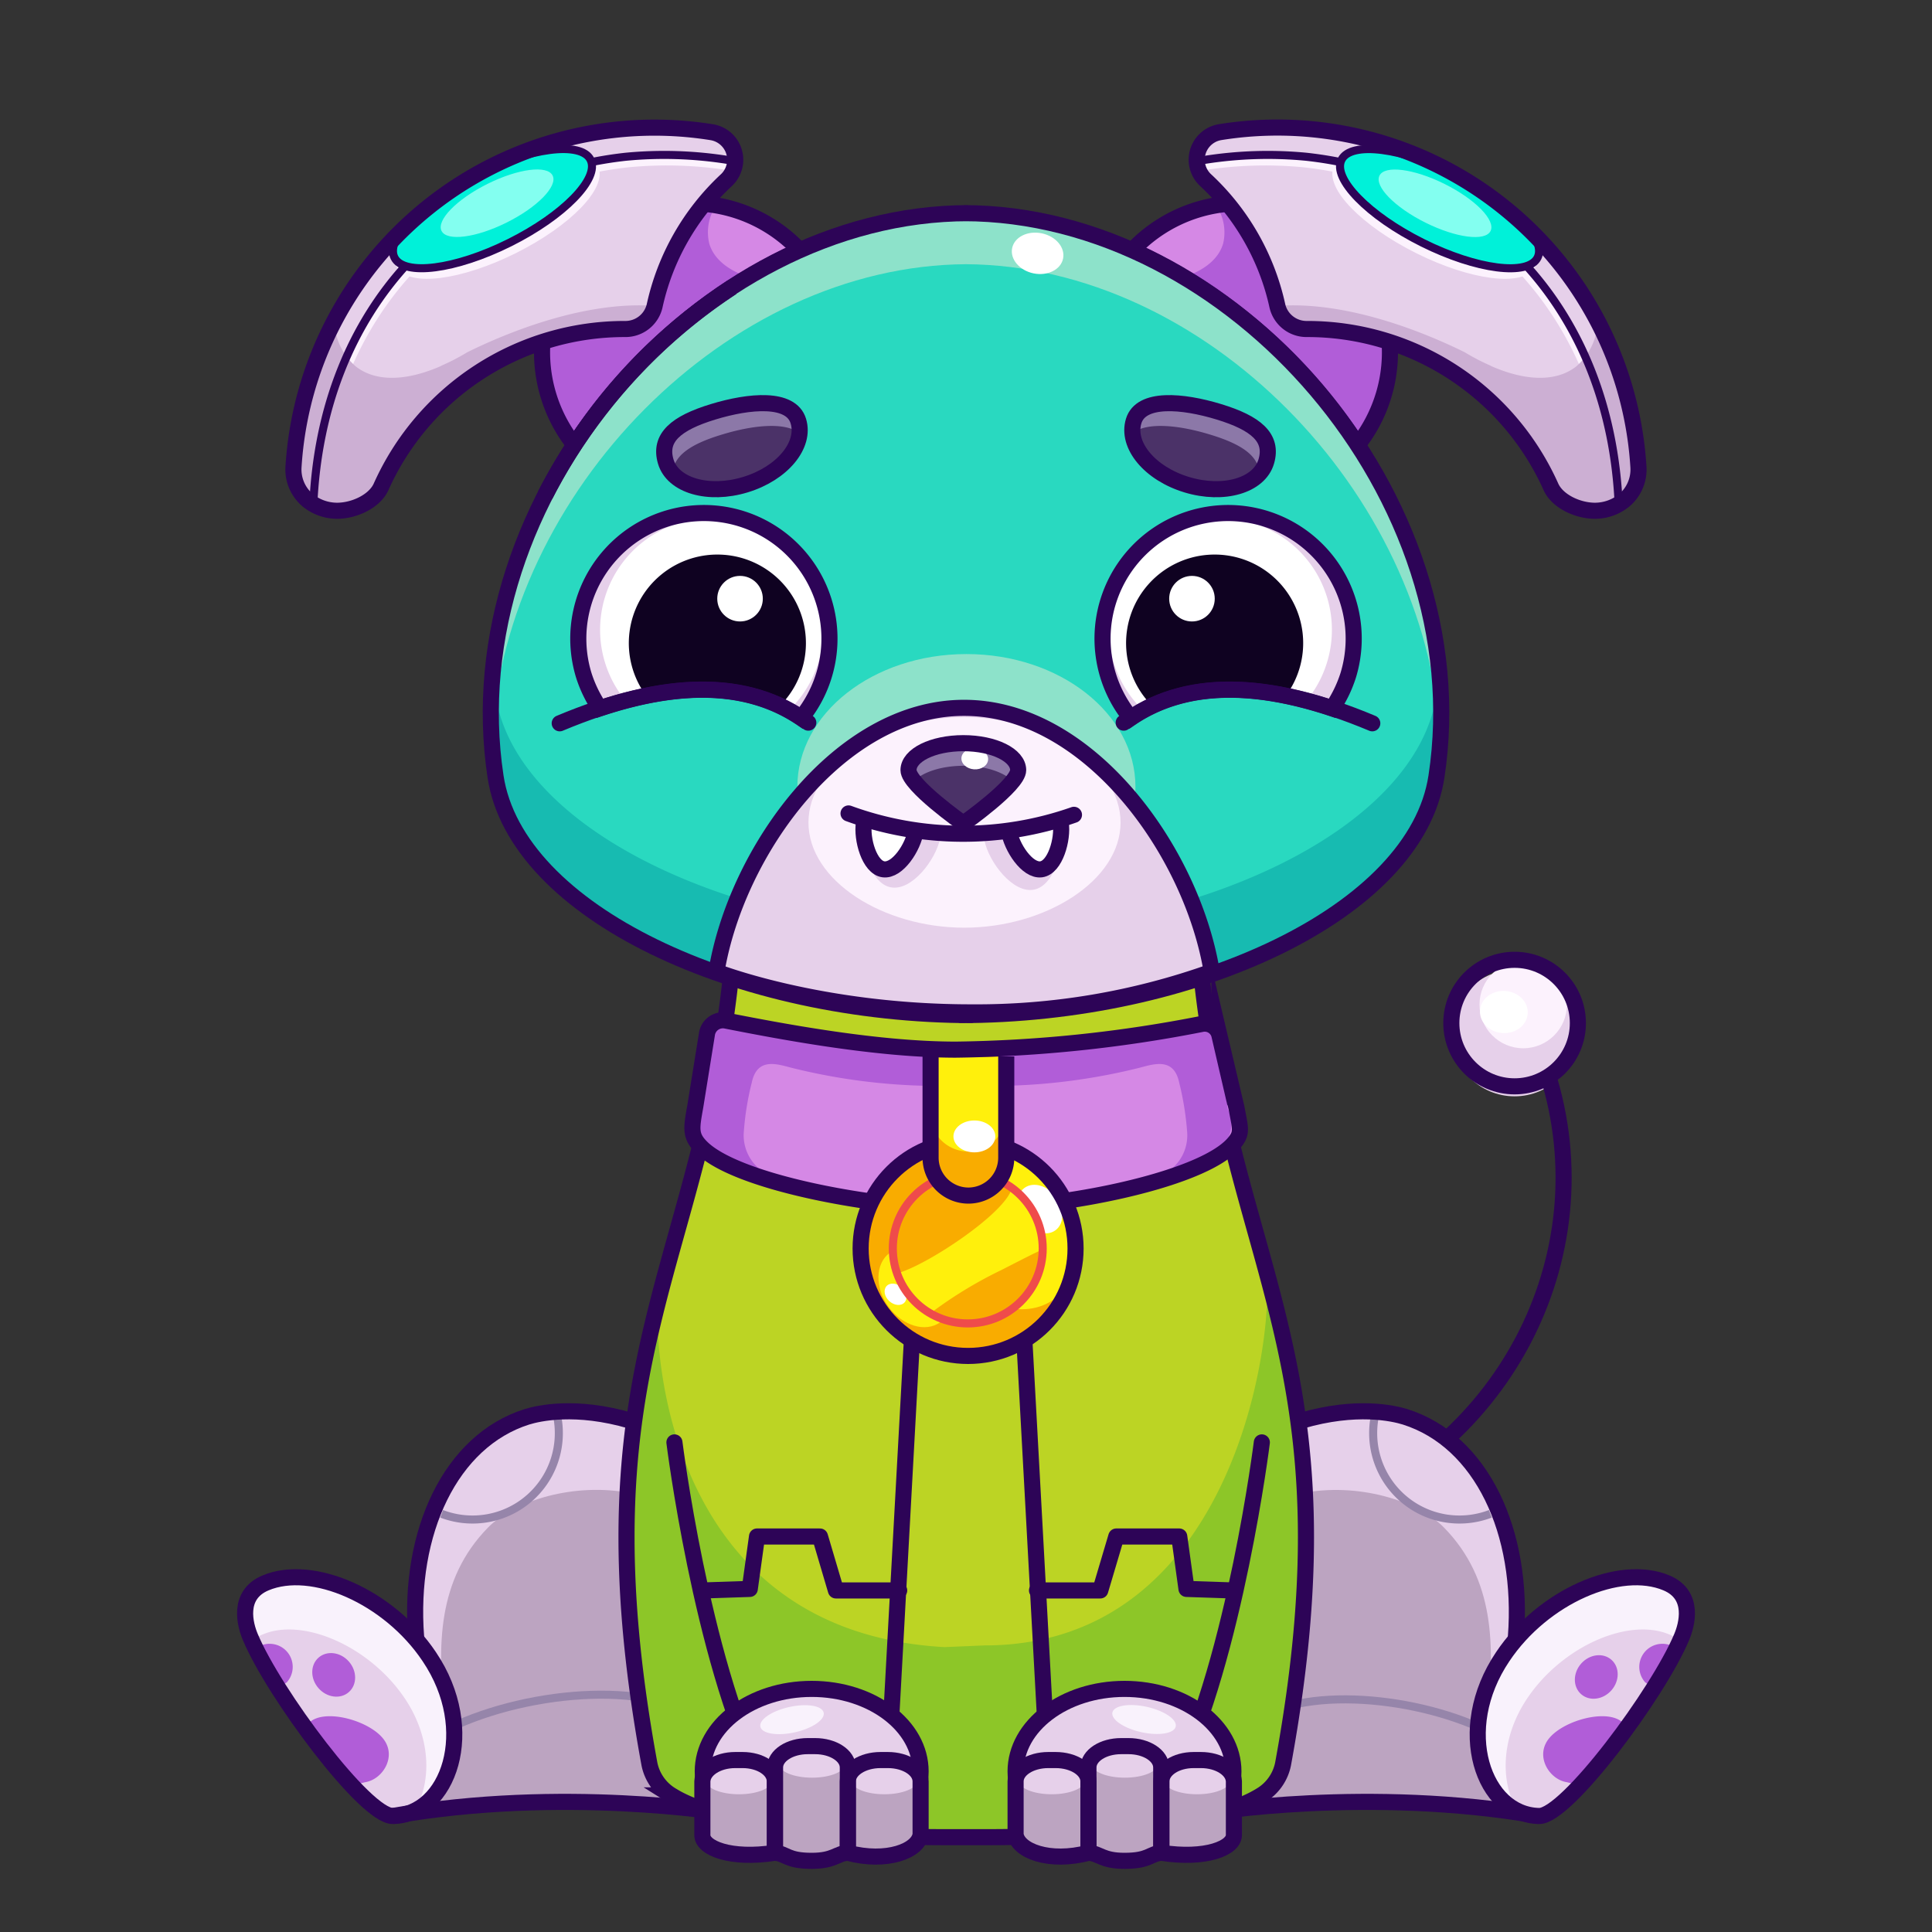<svg xmlns="http://www.w3.org/2000/svg" viewBox="0 0 240 240">
  <rect x="0" y="0" width="240" height="240" fill="#333333" stroke="none"/>
  <svg id="tale" xmlns="http://www.w3.org/2000/svg" viewBox="0 0 240 240"><defs><style>.prefix_kq9VZvLLsX_cls-1{fill:#e6d0ea;}.prefix_kq9VZvLLsX_cls-2{fill:#fcf2fd;}.prefix_kq9VZvLLsX_cls-3{fill:#fff;}.prefix_kq9VZvLLsX_cls-4{fill:none;stroke:#2d0457;stroke-miterlimit:10;stroke-width:2px;}</style></defs><g id="_01" data-name="01"><circle class="prefix_kq9VZvLLsX_cls-1" cx="188.15" cy="128.33" r="7.86"/><circle class="prefix_kq9VZvLLsX_cls-2" cx="189.22" cy="124.79" r="5.43"/><ellipse class="prefix_kq9VZvLLsX_cls-3" cx="186.8" cy="125.7" rx="2.62" ry="2.97" transform="translate(48.67 303.51) rotate(-86.09)"/><path class="prefix_kq9VZvLLsX_cls-4" d="M192.2,133.26c7.34,23-5.77,47.68-29.31,55.2"/><circle class="prefix_kq9VZvLLsX_cls-4" cx="188.15" cy="127.09" r="7.86"/></g></svg>
<svg id="ears" xmlns="http://www.w3.org/2000/svg" viewBox="0 0 240 240"><defs><style>.prefix_ViV9YRFGes_cls-1{fill:#b15dd8;}.prefix_ViV9YRFGes_cls-2{fill:#d588e5;}.prefix_ViV9YRFGes_cls-3,.prefix_ViV9YRFGes_cls-5,.prefix_ViV9YRFGes_cls-7{fill:none;stroke-linecap:round;stroke-linejoin:round;}.prefix_ViV9YRFGes_cls-3,.prefix_ViV9YRFGes_cls-7{stroke:#2d0457;}.prefix_ViV9YRFGes_cls-3{stroke-width:2px;}.prefix_ViV9YRFGes_cls-4{fill:#e6d0ea;}.prefix_ViV9YRFGes_cls-5{stroke:#fcf2fd;}.prefix_ViV9YRFGes_cls-6{fill:#ccafd3;}.prefix_ViV9YRFGes_cls-8{fill:#00f1d9;}.prefix_ViV9YRFGes_cls-9{fill:#83fff0;}</style></defs><g id="_05" data-name="05"><path class="prefix_ViV9YRFGes_cls-1" d="M168.65,55.27a18.51,18.51,0,0,0-28-24.17A66.11,66.11,0,0,1,168.65,55.27Z"/><path class="prefix_ViV9YRFGes_cls-2" d="M147.05,34.43c2.56-.85,4.32-2.25,4.89-4.16a6,6,0,0,0-.91-4.82,18.44,18.44,0,0,0-10.4,5.65A59.17,59.17,0,0,1,147.05,34.43Z"/><path class="prefix_ViV9YRFGes_cls-3" d="M168.65,55.27a18.51,18.51,0,0,0-28-24.17A66.11,66.11,0,0,1,168.65,55.27Z"/><path class="prefix_ViV9YRFGes_cls-4" d="M192.68,60.52h0c.84,1.79,3.35,2.93,5.46,2.93a5.8,5.8,0,0,0,3.59-1.27,5,5,0,0,0,1.8-4.19v0a44.93,44.93,0,0,0-52-41.57,3.47,3.47,0,0,0-1.72,6A30.09,30.09,0,0,1,158.68,38a3.72,3.72,0,0,0,3.68,2.87h0A33.15,33.15,0,0,1,192.68,60.52Z"/><path class="prefix_ViV9YRFGes_cls-5" d="M200.74,62.94c-1.27-24.44-17.47-40.33-38.81-42.66a50.27,50.27,0,0,0-12.78.42"/><path class="prefix_ViV9YRFGes_cls-6" d="M203.54,58v0a44.4,44.4,0,0,0-5.06-18,7.81,7.81,0,0,1-2.64,5.49c-2.5,2-6.33,1.85-10.57,0h0l-.14-.08a27.13,27.13,0,0,1-3.19-1.66C177,41.31,167.37,37.36,158.68,38a3.72,3.72,0,0,0,3.68,2.87h0a33.15,33.15,0,0,1,30.29,19.67h0c.84,1.79,3.35,2.93,5.46,2.93a5.8,5.8,0,0,0,3.59-1.27A5,5,0,0,0,203.54,58Z"/><ellipse class="prefix_ViV9YRFGes_cls-5" cx="178.27" cy="26.77" rx="4.73" ry="13.5" transform="translate(74.77 174.37) rotate(-63.5)"/><path class="prefix_ViV9YRFGes_cls-7" d="M201.09,62.94c-1-24.9-17.27-41.11-38.85-43.47a50.2,50.2,0,0,0-12.77.42"/><ellipse class="prefix_ViV9YRFGes_cls-8" cx="178.82" cy="25.92" rx="4.73" ry="13.61" transform="translate(75.84 174.39) rotate(-63.5)"/><path class="prefix_ViV9YRFGes_cls-3" d="M192.68,60.52h0c.84,1.79,3.35,2.93,5.46,2.93a5.8,5.8,0,0,0,3.59-1.27,5,5,0,0,0,1.8-4.19v0a44.93,44.93,0,0,0-52-41.57,3.47,3.47,0,0,0-1.72,6A30.09,30.09,0,0,1,158.68,38a3.72,3.72,0,0,0,3.68,2.87h0A33.15,33.15,0,0,1,192.68,60.52Z"/><ellipse class="prefix_ViV9YRFGes_cls-7" cx="178.82" cy="25.92" rx="4.73" ry="13.61" transform="translate(75.84 174.39) rotate(-63.5)"/><ellipse class="prefix_ViV9YRFGes_cls-9" cx="178.25" cy="25.25" rx="2.68" ry="7.71" transform="translate(76.13 173.51) rotate(-63.5)"/><path class="prefix_ViV9YRFGes_cls-1" d="M71.35,55.27a18.51,18.51,0,0,1,28-24.17A66.11,66.11,0,0,0,71.35,55.27Z"/><path class="prefix_ViV9YRFGes_cls-2" d="M93,34.43c-2.56-.85-4.32-2.25-4.89-4.16A6,6,0,0,1,89,25.45a18.44,18.44,0,0,1,10.4,5.65A59.17,59.17,0,0,0,93,34.43Z"/><path class="prefix_ViV9YRFGes_cls-3" d="M71.35,55.27a18.51,18.51,0,0,1,28-24.17A66.11,66.11,0,0,0,71.35,55.27Z"/><path class="prefix_ViV9YRFGes_cls-4" d="M47.32,60.52h0c-.84,1.79-3.35,2.93-5.46,2.93a5.8,5.8,0,0,1-3.59-1.27A5,5,0,0,1,36.46,58v0a44.93,44.93,0,0,1,52-41.57,3.47,3.47,0,0,1,1.72,6A30.09,30.09,0,0,0,81.32,38a3.72,3.72,0,0,1-3.68,2.87h0A33.15,33.15,0,0,0,47.32,60.52Z"/><path class="prefix_ViV9YRFGes_cls-5" d="M39.26,63.1c1.2-24.53,17.42-40.49,38.81-42.82a50.27,50.27,0,0,1,12.78.42"/><path class="prefix_ViV9YRFGes_cls-6" d="M36.46,58v0a44.4,44.4,0,0,1,5.06-18,7.81,7.81,0,0,0,2.64,5.49c2.5,2,6.33,1.85,10.57,0h0l.14-.08a27.13,27.13,0,0,0,3.19-1.66C63,41.31,72.63,37.36,81.32,38a3.72,3.72,0,0,1-3.68,2.87h0A33.15,33.15,0,0,0,47.32,60.52h0c-.84,1.79-3.35,2.93-5.46,2.93a5.8,5.8,0,0,1-3.59-1.27A5,5,0,0,1,36.46,58Z"/><ellipse class="prefix_ViV9YRFGes_cls-5" cx="61.73" cy="26.77" rx="13.5" ry="4.73" transform="translate(-5.46 30.36) rotate(-26.5)"/><path class="prefix_ViV9YRFGes_cls-7" d="M38.91,62.94c1-24.9,17.27-41.11,38.85-43.47a50.2,50.2,0,0,1,12.77.42"/><ellipse class="prefix_ViV9YRFGes_cls-8" cx="61.18" cy="25.92" rx="13.61" ry="4.73" transform="translate(-5.14 30.02) rotate(-26.5)"/><path class="prefix_ViV9YRFGes_cls-3" d="M47.32,60.52h0c-.84,1.79-3.35,2.93-5.46,2.93a5.8,5.8,0,0,1-3.59-1.27A5,5,0,0,1,36.46,58v0a44.93,44.93,0,0,1,52-41.57,3.47,3.47,0,0,1,1.72,6A30.09,30.09,0,0,0,81.32,38a3.72,3.72,0,0,1-3.68,2.87h0A33.15,33.15,0,0,0,47.32,60.52Z"/><ellipse class="prefix_ViV9YRFGes_cls-7" cx="61.18" cy="25.92" rx="13.61" ry="4.73" transform="translate(-5.14 30.02) rotate(-26.5)"/><ellipse class="prefix_ViV9YRFGes_cls-9" cx="61.75" cy="25.25" rx="7.71" ry="2.68" transform="translate(-4.78 30.2) rotate(-26.5)"/></g></svg>
<svg id="legs" xmlns="http://www.w3.org/2000/svg" viewBox="0 0 240 240"><defs><style>.prefix_e2tv2KMJ3t_cls-1{fill:#e6d0ea;}.prefix_e2tv2KMJ3t_cls-2{fill:#bca4c1;}.prefix_e2tv2KMJ3t_cls-3,.prefix_e2tv2KMJ3t_cls-5,.prefix_e2tv2KMJ3t_cls-7{fill:none;}.prefix_e2tv2KMJ3t_cls-3{stroke:#9685aa;}.prefix_e2tv2KMJ3t_cls-3,.prefix_e2tv2KMJ3t_cls-7{stroke-miterlimit:10;}.prefix_e2tv2KMJ3t_cls-4{fill:#b15dd8;}.prefix_e2tv2KMJ3t_cls-5,.prefix_e2tv2KMJ3t_cls-7{stroke:#2d0457;stroke-width:2px;}.prefix_e2tv2KMJ3t_cls-5{stroke-linecap:round;stroke-linejoin:round;}.prefix_e2tv2KMJ3t_cls-6{fill:#f9f2fc;}</style></defs><g id="_01" data-name="01"><path class="prefix_e2tv2KMJ3t_cls-1" d="M84,224.12s-14.06-2.24-35.19,1.47l2.88-22.22C50.68,190.3,56,179,65.43,176c1.48-.46,12.82.64,14.34.61"/><path class="prefix_e2tv2KMJ3t_cls-2" d="M60.61,189.77c-6.31,6.45-6.33,14.8-5.32,23.19.48,4-2.45,6-5.62,6l-.86,6.65C69.94,221.88,84,224.12,84,224.12l-5.64-38.64C71.37,184.12,63.94,186.37,60.61,189.77Z"/><path class="prefix_e2tv2KMJ3t_cls-3" d="M69.21,175.9a10.89,10.89,0,0,1,.21,2.15,10.72,10.72,0,0,1-14.56,10"/><path class="prefix_e2tv2KMJ3t_cls-3" d="M49.67,218.94c6-6.42,22.11-10.13,32.15-7.64"/><path class="prefix_e2tv2KMJ3t_cls-1" d="M48.81,225.59c6.89-.13,10.68-10.66,4.51-19.8-5-7.47-14.53-11.61-20.35-9.15-3.55,1.5-2.51,5.23-1.87,6.73C34,210.3,45.39,225.65,48.81,225.59Z"/><path class="prefix_e2tv2KMJ3t_cls-4" d="M47.47,215.83c-1.91-2.18-7.12-3.57-9-1.89,0,0,0,0,0,0a73.53,73.53,0,0,0,5.82,7.27c.11.12.22.25.32.38.27-.08.56-.16.87-.22C47.66,220.94,49.39,218,47.47,215.83Z"/><ellipse class="prefix_e2tv2KMJ3t_cls-4" cx="41.44" cy="208.06" rx="2.51" ry="2.85" transform="translate(-127 79.1) rotate(-41.3)"/><path class="prefix_e2tv2KMJ3t_cls-4" d="M32.36,205.74c.34.79.68,1.6,1,2.4.06.16.13.33.2.49s0,.11.07.17c.12.24.23.47.34.71a2.34,2.34,0,0,0,1.68-.55,2.87,2.87,0,0,0-3.75-4.28,1.45,1.45,0,0,0-.17.18A3.21,3.21,0,0,1,32.36,205.74Z"/><path class="prefix_e2tv2KMJ3t_cls-5" d="M78.36,176.49c-6.85-2-11.45-.94-12.93-.48C56,179,50.68,190.3,51.69,203.37"/><path class="prefix_e2tv2KMJ3t_cls-6" d="M53.32,205.79c-5-7.47-14.53-11.61-20.35-9.15-3.55,1.5-2.51,5.23-1.87,6.73.07.17.15.36.24.54a3.7,3.7,0,0,1,1.29-.87c5-2.14,13.28,1.45,17.64,7.92,3.41,5.06,3.3,10.6,1.22,14C56.56,222.53,58.63,213.65,53.32,205.79Z"/><path class="prefix_e2tv2KMJ3t_cls-7" d="M90,225.21s-20.09-3.33-41.22.38"/><path class="prefix_e2tv2KMJ3t_cls-5" d="M48.81,225.59c6.89-.13,10.68-10.66,4.51-19.8-5-7.47-14.53-11.61-20.35-9.15-3.55,1.5-2.51,5.23-1.87,6.73C34,210.3,45.39,225.65,48.81,225.59Z"/><path class="prefix_e2tv2KMJ3t_cls-1" d="M156,224.12s14.06-2.24,35.19,1.47l-2.88-22.22c1-13.07-4.27-24.4-13.74-27.36-1.48-.46-12.82.64-14.34.61"/><path class="prefix_e2tv2KMJ3t_cls-2" d="M179.39,189.77c6.31,6.45,6.33,14.8,5.32,23.19-.48,4,2.45,6,5.62,6l.86,6.65c-21.13-3.71-35.19-1.47-35.19-1.47l5.64-38.64C168.63,184.12,176.06,186.37,179.39,189.77Z"/><path class="prefix_e2tv2KMJ3t_cls-3" d="M170.79,175.9a10.89,10.89,0,0,0-.21,2.15,10.72,10.72,0,0,0,14.56,10"/><path class="prefix_e2tv2KMJ3t_cls-3" d="M190.33,218.94c-5.62-6-20.58-9.43-29.92-7.11"/><path class="prefix_e2tv2KMJ3t_cls-5" d="M161.64,176.49c6.85-2,11.45-.94,12.93-.48,9.47,3,14.75,14.29,13.74,27.36"/><path class="prefix_e2tv2KMJ3t_cls-7" d="M150,225.21s20.09-3.33,41.22.38"/><path class="prefix_e2tv2KMJ3t_cls-1" d="M191.19,225.59c-6.89-.13-10.68-10.66-4.51-19.8,5-7.47,14.53-11.61,20.35-9.15,3.55,1.5,2.51,5.23,1.87,6.73C206,210.3,194.61,225.65,191.19,225.59Z"/><path class="prefix_e2tv2KMJ3t_cls-4" d="M192.53,215.83c1.91-2.18,7.12-3.57,9-1.89l0,0a73.53,73.53,0,0,1-5.82,7.27c-.11.12-.22.25-.32.38-.27-.08-.56-.16-.87-.22C192.34,220.94,190.61,218,192.53,215.83Z"/><ellipse class="prefix_e2tv2KMJ3t_cls-4" cx="198.56" cy="208.06" rx="2.85" ry="2.51" transform="matrix(0.66, -0.75, 0.75, 0.66, -88.8, 219.92)"/><path class="prefix_e2tv2KMJ3t_cls-4" d="M207.64,205.74c-.34.79-.68,1.6-1,2.4-.06.16-.13.33-.2.49s-.05.11-.07.17c-.12.24-.23.47-.34.71a2.34,2.34,0,0,1-1.68-.55,2.87,2.87,0,0,1,3.75-4.28,1.45,1.45,0,0,1,.17.18A3.21,3.21,0,0,0,207.64,205.74Z"/><path class="prefix_e2tv2KMJ3t_cls-6" d="M186.68,205.79c5-7.47,14.53-11.61,20.35-9.15,3.55,1.5,2.51,5.23,1.87,6.73-.07.17-.15.36-.24.54a3.7,3.7,0,0,0-1.29-.87c-5.05-2.14-13.28,1.45-17.64,7.92-3.41,5.06-3.3,10.6-1.22,14C183.44,222.53,181.37,213.65,186.68,205.79Z"/><path class="prefix_e2tv2KMJ3t_cls-5" d="M191.19,225.59c-6.89-.13-10.68-10.66-4.51-19.8,5-7.47,14.53-11.61,20.35-9.15,3.55,1.5,2.51,5.23,1.87,6.73C206,210.3,194.61,225.65,191.19,225.59Z"/></g></svg>
<svg id="body" xmlns="http://www.w3.org/2000/svg" viewBox="0 0 240 240"><defs><style>.prefix_FvwxkgOf-N_cls-1{fill:#bcd424;}.prefix_FvwxkgOf-N_cls-2{fill:#8dc628;}.prefix_FvwxkgOf-N_cls-3{fill:none;stroke:#2d0457;stroke-miterlimit:10;stroke-width:2px;}</style></defs><g id="_05" data-name="05"><path class="prefix_FvwxkgOf-N_cls-1" d="M149.06,119.27c3.6,38.3,19.58,49.48,10.33,99.84a5.89,5.89,0,0,1-2.76,3.92c-4.46,2.78-15.45,5.19-34,5.19h-5.2c-18.58,0-29.57-2.41-34-5.19a5.89,5.89,0,0,1-2.76-3.92c-9.25-50.36,6.73-61.54,10.33-99.84"/><path class="prefix_FvwxkgOf-N_cls-2" d="M157.38,158.17c.76,10-4.92,46.23-35.07,46.23l-5,.21c-32.77-1.85-36-33.62-35.63-42.86-3.73,14.68-6,30.41-1.06,57.36A5.89,5.89,0,0,0,83.37,223c4.46,2.78,15.45,5.19,34,5.19h5.2c18.58,0,29.57-2.41,34-5.19a5.89,5.89,0,0,0,2.76-3.92C164.74,190,161.64,173.93,157.38,158.17Z"/><path class="prefix_FvwxkgOf-N_cls-3" d="M149.06,119.27c3.6,38.3,19.58,49.48,10.33,99.84a5.89,5.89,0,0,1-2.76,3.92c-4.46,2.78-15.45,5.19-34,5.19h-5.2c-18.58,0-29.57-2.41-34-5.19a5.89,5.89,0,0,1-2.76-3.92c-9.25-50.36,6.73-61.54,10.33-99.84"/></g></svg>
<svg id="hand" xmlns="http://www.w3.org/2000/svg" viewBox="0 0 240 240"><defs><style>.prefix_2yHF3IUB_j_cls-1{fill:none;stroke:#2d0457;stroke-linecap:round;stroke-linejoin:round;stroke-width:2px;}.prefix_2yHF3IUB_j_cls-2{fill:#e6d0ea;}.prefix_2yHF3IUB_j_cls-3{fill:#bca4c1;}.prefix_2yHF3IUB_j_cls-4{fill:#f9f2fc;}</style></defs><g id="_06" data-name="06"><line class="prefix_2yHF3IUB_j_cls-1" x1="127.19" y1="165.4" x2="130.22" y2="220.82"/><path class="prefix_2yHF3IUB_j_cls-1" d="M156.75,179.18s-3.3,26.47-10.71,41.64"/><ellipse class="prefix_2yHF3IUB_j_cls-2" cx="139.69" cy="220.05" rx="13.53" ry="10.25"/><ellipse class="prefix_2yHF3IUB_j_cls-1" cx="139.69" cy="220.05" rx="13.53" ry="10.25"/><path class="prefix_2yHF3IUB_j_cls-3" d="M135.21,230.16v-8.87c0-1.47-1.82-2.65-4.07-2.65h-.92c-2.24,0-4.06,1.18-4.06,2.65v6.59C126.16,228.93,129.94,229.83,135.21,230.16Z"/><path class="prefix_2yHF3IUB_j_cls-3" d="M144.25,219.56c0-1.47-1.82-2.65-4.06-2.65h-.92c-2.25,0-4.06,1.18-4.06,2.65v10.6c1.4.08,2.91.13,4.48.13s3.13,0,4.56-.14Z"/><path class="prefix_2yHF3IUB_j_cls-3" d="M149.16,218.64h-.92c-2.24,0-4.06,1.18-4.06,2.65v8.87c5.27-.33,9-1.23,9-2.28v-6.59C153.23,219.82,151.41,218.64,149.16,218.64Z"/><ellipse class="prefix_2yHF3IUB_j_cls-2" cx="130.65" cy="221.18" rx="4.12" ry="1.71"/><path class="prefix_2yHF3IUB_j_cls-1" d="M135.21,230.16v-8.87c0-1.47-1.82-2.65-4.07-2.65h-.92c-2.24,0-4.06,1.18-4.06,2.65v6.59C126.43,229.93,130.38,231.44,135.21,230.16Z"/><ellipse class="prefix_2yHF3IUB_j_cls-2" cx="139.73" cy="219.12" rx="4.12" ry="1.71"/><ellipse class="prefix_2yHF3IUB_j_cls-2" cx="148.7" cy="221.18" rx="4.12" ry="1.71"/><path class="prefix_2yHF3IUB_j_cls-1" d="M149.19,218.64h-.91c-2.23,0-4,1.18-4,2.65v8.87c5.45.85,9.1-.57,9-2.28v-6.59C153.23,219.82,151.42,218.64,149.19,218.64Z"/><path class="prefix_2yHF3IUB_j_cls-1" d="M144.25,219.56c0-1.47-1.82-2.65-4.06-2.65h-.92c-2.25,0-4.06,1.18-4.06,2.65v10.6c1.4.08,1.68,1,4.48,1,3.09,0,3.13-.88,4.56-1Z"/><ellipse class="prefix_2yHF3IUB_j_cls-4" cx="142.13" cy="213.62" rx="1.61" ry="4.03" transform="translate(-97.28 305.92) rotate(-77.45)"/><polyline class="prefix_2yHF3IUB_j_cls-1" points="128.82 197.57 136.68 197.57 138.67 190.87 146.49 190.87 147.39 197.38 153.1 197.57"/><line class="prefix_2yHF3IUB_j_cls-1" x1="113.34" y1="165.4" x2="110.3" y2="220.82"/><path class="prefix_2yHF3IUB_j_cls-1" d="M83.78,179.18s3.3,26.47,10.71,41.64"/><ellipse class="prefix_2yHF3IUB_j_cls-2" cx="100.83" cy="220.05" rx="13.53" ry="10.25"/><ellipse class="prefix_2yHF3IUB_j_cls-1" cx="100.83" cy="220.05" rx="13.53" ry="10.25"/><path class="prefix_2yHF3IUB_j_cls-3" d="M105.32,230.16v-8.87c0-1.47,1.82-2.65,4.06-2.65h.92c2.25,0,4.06,1.18,4.06,2.65v6.59C114.36,228.93,110.58,229.83,105.32,230.16Z"/><path class="prefix_2yHF3IUB_j_cls-3" d="M96.28,219.56c0-1.47,1.82-2.65,4.06-2.65h.92c2.24,0,4.06,1.18,4.06,2.65v10.6c-1.41.08-2.91.13-4.49.13s-3.13,0-4.55-.14Z"/><path class="prefix_2yHF3IUB_j_cls-3" d="M91.36,218.64h.92c2.25,0,4.06,1.18,4.06,2.65v8.87c-5.26-.33-9-1.23-9-2.28v-6.59C87.3,219.82,89.12,218.64,91.36,218.64Z"/><ellipse class="prefix_2yHF3IUB_j_cls-2" cx="91.8" cy="221.18" rx="4.12" ry="1.71"/><ellipse class="prefix_2yHF3IUB_j_cls-2" cx="100.88" cy="219.12" rx="4.12" ry="1.71"/><ellipse class="prefix_2yHF3IUB_j_cls-2" cx="109.86" cy="221.18" rx="4.12" ry="1.71"/><path class="prefix_2yHF3IUB_j_cls-1" d="M105.32,230.16v-8.87c0-1.47,1.82-2.65,4.06-2.65h.92c2.25,0,4.06,1.18,4.06,2.65v6.59C114.09,229.93,110.15,231.44,105.32,230.16Z"/><path class="prefix_2yHF3IUB_j_cls-1" d="M91.33,218.64h.92c2.22,0,4,1.18,4,2.65v8.87c-5.46.85-9.11-.57-9-2.28v-6.59C87.3,219.82,89.11,218.64,91.33,218.64Z"/><path class="prefix_2yHF3IUB_j_cls-1" d="M96.28,219.56c0-1.47,1.82-2.65,4.06-2.65h.92c2.24,0,4.06,1.18,4.06,2.65v10.6c-1.41.08-1.69,1-4.49,1-3.08,0-3.13-.88-4.55-1Z"/><ellipse class="prefix_2yHF3IUB_j_cls-4" cx="98.4" cy="213.62" rx="4.03" ry="1.61" transform="translate(-44.08 26.49) rotate(-12.55)"/><polyline class="prefix_2yHF3IUB_j_cls-1" points="111.7 197.57 103.84 197.57 101.86 190.87 94.04 190.87 93.14 197.38 87.42 197.57"/></g></svg>
<svg id="collar" xmlns="http://www.w3.org/2000/svg" viewBox="0 0 240 240"><defs><style>.prefix_lSwCRk3vNB_cls-1{fill:#ff3776;}.prefix_lSwCRk3vNB_cls-2{fill:#d588e5;}.prefix_lSwCRk3vNB_cls-3{fill:#b15dd8;}.prefix_lSwCRk3vNB_cls-4{fill:#ff8557;}.prefix_lSwCRk3vNB_cls-5{fill:#f9ac00;}.prefix_lSwCRk3vNB_cls-6{fill:#fff00c;}.prefix_lSwCRk3vNB_cls-7{fill:#fff;}.prefix_lSwCRk3vNB_cls-8,.prefix_lSwCRk3vNB_cls-9{fill:none;stroke-miterlimit:10;}.prefix_lSwCRk3vNB_cls-8{stroke:#ef4b4b;}.prefix_lSwCRk3vNB_cls-9{stroke:#2d0457;stroke-width:2px;}</style></defs><g id="_01" data-name="01"><path class="prefix_lSwCRk3vNB_cls-1" d="M151.06,126.85a166.42,166.42,0,0,1-32.34,3.57c-10.48,0-23.3-2.55-30.56-4l-1.79,11a4.17,4.17,0,0,0,.77,5.08c4.48,4.44,17.48,7.66,32.83,7.66,15.88,0,29.26-3.44,33.27-8.13a3.74,3.74,0,0,0,.36-4.45Z"/><path class="prefix_lSwCRk3vNB_cls-2" d="M151.06,126.85a166.42,166.42,0,0,1-32.34,3.57c-10.48,0-23.3-2.55-30.56-4l-1.79,11a4.17,4.17,0,0,0,.77,5.08c4.48,4.44,17.48,7.66,32.83,7.66,15.88,0,29.26-3.44,33.27-8.13a3.74,3.74,0,0,0,.36-4.45Z"/><path class="prefix_lSwCRk3vNB_cls-3" d="M152.51,137.75l-1.16-10.62c.39-.49-1.41-1-2.62-.71s-5.88,1.92-7.26,2l.14.33a132.2,132.2,0,0,1-17.17,1.48h0c-1.49,0-3,.07-4.55.07s-3,0-4.54-.07h0a132.2,132.2,0,0,1-17.17-1.48l.14-.33c-1.39-.11-6-1.89-7.26-2s-3,.22-2.62.71l-1.16,10.62a4,4,0,0,0,1.33,5.15,19.71,19.71,0,0,0,5.62,2.78l1,.14a5.45,5.45,0,0,1-2.84-5.1,35.48,35.48,0,0,1,1-6.25c.69-3.24,3.28-2.24,5.08-1.79a75.73,75.73,0,0,0,21.28,2.16h.37a75.8,75.8,0,0,0,21.28-2.16c1.8-.45,4.39-1.45,5.08,1.79a36.44,36.44,0,0,1,1,6.25,5.44,5.44,0,0,1-2.85,5.1l1-.14a19.5,19.5,0,0,0,5.61-2.78A4,4,0,0,0,152.51,137.75Z"/><circle class="prefix_lSwCRk3vNB_cls-4" cx="120.26" cy="155.09" r="13.35"/><circle class="prefix_lSwCRk3vNB_cls-5" cx="120.26" cy="155.09" r="13.35"/><ellipse class="prefix_lSwCRk3vNB_cls-6" cx="113.67" cy="159.94" rx="4.07" ry="5.33" transform="translate(-72.4 97.65) rotate(-36.09)"/><ellipse class="prefix_lSwCRk3vNB_cls-7" cx="111.25" cy="160.78" rx="1.15" ry="1.51" transform="translate(-82.57 135.06) rotate(-47.76)"/><ellipse class="prefix_lSwCRk3vNB_cls-6" cx="124.6" cy="152.64" rx="8.25" ry="10.81" transform="translate(-66 102.69) rotate(-36.09)"/><ellipse class="prefix_lSwCRk3vNB_cls-7" cx="129.19" cy="150.19" rx="2.49" ry="3.26" transform="translate(-63.68 104.93) rotate(-36.09)"/><circle class="prefix_lSwCRk3vNB_cls-5" cx="120.22" cy="155.09" r="8.97"/><path class="prefix_lSwCRk3vNB_cls-6" d="M125.7,147.58c-.74,3.11-10.61,9.62-14.15,10.56a8.65,8.65,0,0,0,4.31,4.79,52.6,52.6,0,0,1,8.53-5.16c1.58-.8,3.17-1.64,4.79-2.41,0-.09,0-.18,0-.27C129.19,152.57,127.38,149.2,125.7,147.58Z"/><circle class="prefix_lSwCRk3vNB_cls-8" cx="120.22" cy="155.09" r="9.31"/><circle class="prefix_lSwCRk3vNB_cls-9" cx="120.26" cy="155.09" r="13.35"/><path class="prefix_lSwCRk3vNB_cls-5" d="M125,131.23v12.6a4.71,4.71,0,0,1-4.7,4.69h0a4.71,4.71,0,0,1-4.7-4.69v-12.6"/><path class="prefix_lSwCRk3vNB_cls-6" d="M115.56,131v7.34a4.7,4.7,0,1,0,9.4,0v-7.12A59.08,59.08,0,0,1,115.56,131Z"/><path class="prefix_lSwCRk3vNB_cls-9" d="M125,131.23v12.6a4.71,4.71,0,0,1-4.7,4.69h0a4.71,4.71,0,0,1-4.7-4.69v-12.6"/><path class="prefix_lSwCRk3vNB_cls-9" d="M132.3,149.18c9.15-1.35,18.23-4,20.94-7.12,1.13-1.31.85-1.78.36-4.45l-2.12-9a1.87,1.87,0,0,0-2.2-1.41,168.46,168.46,0,0,1-30.56,3.19c-9.55,0-21-2.12-28.5-3.6a2,2,0,0,0-2.4,1.66l-1.45,9c-.48,2.7-.68,3.64.77,5.08,3,3,12,5.44,20.94,6.71"/><ellipse class="prefix_lSwCRk3vNB_cls-7" cx="121.04" cy="141.17" rx="2.6" ry="1.98"/></g></svg>
<svg id="head" xmlns="http://www.w3.org/2000/svg" viewBox="0 0 240 240"><defs><style>.prefix_4a0R4yQCRg_cls-1{fill:#29d9c0;}.prefix_4a0R4yQCRg_cls-2{fill:#8de2ca;}.prefix_4a0R4yQCRg_cls-3{fill:#caf1ff;}.prefix_4a0R4yQCRg_cls-4{fill:#fff;}.prefix_4a0R4yQCRg_cls-5{fill:#88a4ea;}.prefix_4a0R4yQCRg_cls-6{fill:#17bbb1;}.prefix_4a0R4yQCRg_cls-7{fill:none;stroke:#2d0457;stroke-miterlimit:10;stroke-width:2px;}</style></defs><g id="_04" data-name="04"><path class="prefix_4a0R4yQCRg_cls-1" d="M119.17,126.1c29.11,0,56.7-12.75,59.27-29.62,5.29-34.73-25.4-70-58.74-70h.6c-33.34,0-64,35.24-58.74,70,2.57,16.87,30.16,29.62,59.27,29.62"/><path class="prefix_4a0R4yQCRg_cls-2" d="M120,32.82h0c29.66.19,57.12,28.2,58.92,58.85,1.94-33-27.24-64.95-58.92-65.15-31.68.2-60.86,32.15-58.92,65.15C62.88,61,90.34,33,120,32.82Z"/><path class="prefix_4a0R4yQCRg_cls-3" d="M119.7,26.51h0Z"/><ellipse class="prefix_4a0R4yQCRg_cls-4" cx="128.91" cy="31.47" rx="2.54" ry="3.23" transform="translate(71.96 151.33) rotate(-78.31)"/><path class="prefix_4a0R4yQCRg_cls-5" d="M120.83,126.1h0Z"/><path class="prefix_4a0R4yQCRg_cls-6" d="M178.44,86.36C175.89,103.06,148.8,115.73,120,116h0c-28.8-.24-55.89-12.91-58.44-29.61-.15-1-.26-2-.35-2.94a53.46,53.46,0,0,0,.35,13.06c2.55,16.71,29.64,29.37,58.44,29.61,28.8-.24,55.89-12.9,58.44-29.61a53.46,53.46,0,0,0,.35-13.06C178.7,84.4,178.59,85.38,178.44,86.36Z"/><path class="prefix_4a0R4yQCRg_cls-7" d="M119.17,126.1c29.11,0,56.7-12.75,59.27-29.62,5.29-34.73-25.4-70-58.74-70h.6c-33.34,0-64,35.24-58.74,70,2.57,16.87,30.16,29.62,59.27,29.62"/><path class="prefix_4a0R4yQCRg_cls-7" d="M90.93,35.69A68,68,0,0,0,67.72,61.51"/><path class="prefix_4a0R4yQCRg_cls-2" d="M141.05,97.75c0,9.11-9.41,12.93-21,12.93s-21-3.82-21-12.93,9.41-16.5,21-16.5S141.05,88.64,141.05,97.75Z"/></g></svg>
<svg id="mask" xmlns="http://www.w3.org/2000/svg" viewBox="0 0 240 240"><defs><style>.prefix_L_ojl6G9Sz_cls-1{fill:#e6d0ea;}.prefix_L_ojl6G9Sz_cls-2{fill:#fcf2fd;}.prefix_L_ojl6G9Sz_cls-3,.prefix_L_ojl6G9Sz_cls-7{fill:none;stroke:#2d0457;stroke-width:2px;}.prefix_L_ojl6G9Sz_cls-3{stroke-miterlimit:10;}.prefix_L_ojl6G9Sz_cls-4{fill:#4b3268;}.prefix_L_ojl6G9Sz_cls-5{fill:#8c78a8;}.prefix_L_ojl6G9Sz_cls-6{fill:#fff;}.prefix_L_ojl6G9Sz_cls-7{stroke-linecap:round;stroke-linejoin:round;}</style></defs><g id="_02" data-name="02"><path class="prefix_L_ojl6G9Sz_cls-1" d="M89.38,120.71c2.48-15,15.31-32.78,30.77-32.78,18.34,0,32.49,32.25,30.76,32.78C114.41,131.82,89.38,120.71,89.38,120.71Z"/><path class="prefix_L_ojl6G9Sz_cls-2" d="M139.2,102.17c0,7.22-9.33,13.07-19.42,13.07s-19.35-5.85-19.35-13.07,9.26-13.08,19.35-13.08S139.2,95,139.2,102.17Z"/><path class="prefix_L_ojl6G9Sz_cls-3" d="M89,120.71c2.48-15,15.31-32.78,30.76-32.78s28.28,17.74,30.77,32.78a87,87,0,0,1-29.91,5.05C101.85,125.76,89,120.71,89,120.71Z"/><path class="prefix_L_ojl6G9Sz_cls-4" d="M126.48,95.67c0,1.85-6.81,6.64-6.81,6.64s-6.81-4.79-6.81-6.64,3-3.35,6.81-3.35S126.48,93.82,126.48,95.67Z"/><path class="prefix_L_ojl6G9Sz_cls-5" d="M119.67,95.13c2.7,0,5,.77,6.13,1.9a2.64,2.64,0,0,0,.68-1.36c0-1.85-3-3.35-6.81-3.35s-6.81,1.5-6.81,3.35a2.64,2.64,0,0,0,.68,1.36C114.64,95.9,117,95.13,119.67,95.13Z"/><ellipse class="prefix_L_ojl6G9Sz_cls-6" cx="121.1" cy="94.27" rx="1.31" ry="1.66" transform="translate(18.98 208.83) rotate(-86.19)"/><path class="prefix_L_ojl6G9Sz_cls-3" d="M126.48,95.67c0,1.85-6.81,6.64-6.81,6.64s-6.81-4.79-6.81-6.64,3-3.35,6.81-3.35S126.48,93.82,126.48,95.67Z"/><path class="prefix_L_ojl6G9Sz_cls-1" d="M116.79,104.14c-.55,2.69-3.55,6.61-6.16,6.08s-3.83-5.32-3.28-8"/><path class="prefix_L_ojl6G9Sz_cls-6" d="M113.68,103.68c-.42,2-2.71,5-4.69,4.64s-2.93-4.06-2.51-6.11"/><path class="prefix_L_ojl6G9Sz_cls-1" d="M122.3,104.43c.55,2.69,3.55,6.61,6.16,6.08s3.83-5.32,3.29-8"/><path class="prefix_L_ojl6G9Sz_cls-6" d="M125.14,104c.41,2,2.7,5,4.69,4.64s2.92-4.06,2.51-6.11"/><path class="prefix_L_ojl6G9Sz_cls-7" d="M105.41,101.05a41.48,41.48,0,0,0,28,.17"/><path class="prefix_L_ojl6G9Sz_cls-3" d="M113.75,103.22c-.3,2-2.25,5-4,4.77s-2.74-3.75-2.43-5.76"/><path class="prefix_L_ojl6G9Sz_cls-3" d="M125.34,103.22c.31,2,2.26,5,4,4.77s2.73-3.75,2.43-5.76"/></g></svg>
<svg id="eyes" xmlns="http://www.w3.org/2000/svg" viewBox="0 0 240 240"><defs><style>.prefix_SJdNyjZx-i_cls-1{fill:#fff;}.prefix_SJdNyjZx-i_cls-2{fill:#0f0221;}.prefix_SJdNyjZx-i_cls-3{fill:#e6d0ea;}.prefix_SJdNyjZx-i_cls-4{fill:#4b3268;}.prefix_SJdNyjZx-i_cls-5{fill:#8c78a8;}.prefix_SJdNyjZx-i_cls-6,.prefix_SJdNyjZx-i_cls-7{fill:none;stroke:#2d0457;stroke-miterlimit:10;stroke-width:2px;}.prefix_SJdNyjZx-i_cls-7{stroke-linecap:round;}</style></defs><g id="_03" data-name="03"><path class="prefix_SJdNyjZx-i_cls-1" d="M165.48,88a15.88,15.88,0,0,0,2-4.11,15.6,15.6,0,1,0-27,5.31C146.85,84.89,155.24,84.6,165.48,88Z"/><path class="prefix_SJdNyjZx-i_cls-2" d="M143.1,87.66c4.66-2.17,10.23-2.55,16.63-1.23a11,11,0,1,0-16.63,1.23Z"/><path class="prefix_SJdNyjZx-i_cls-3" d="M142,88.24a13.86,13.86,0,1,1,20.54-1.5c-.07.1-.16.19-.24.29,1,.25,2,.55,3,.88a15.59,15.59,0,1,0-24.64,1.15C141.08,88.77,141.53,88.5,142,88.24Z"/><circle class="prefix_SJdNyjZx-i_cls-1" cx="148.07" cy="74.37" r="2.83"/><path class="prefix_SJdNyjZx-i_cls-4" d="M140.83,52.3c-.92,3,2,6.52,6.59,7.91s9,.1,9.88-2.88-1.32-4.78-5.87-6.17S141.74,49.32,140.83,52.3Z"/><path class="prefix_SJdNyjZx-i_cls-5" d="M150.37,54c-3.7-1.14-7.79-1.65-9.68-.2a3.75,3.75,0,0,1,.14-1.49c.91-3,6-2.53,10.6-1.14s6.78,3.2,5.87,6.17a3.77,3.77,0,0,1-.87,1.5C156.38,56.62,154.2,55.16,150.37,54Z"/><path class="prefix_SJdNyjZx-i_cls-6" d="M140.83,52.3c-.92,3,2,6.52,6.59,7.91s9,.1,9.88-2.88-1.32-4.78-5.87-6.17S141.74,49.32,140.83,52.3Z"/><path class="prefix_SJdNyjZx-i_cls-7" d="M139.59,89.77c7.48-5.61,17.88-5.37,30.88.08"/><path class="prefix_SJdNyjZx-i_cls-6" d="M165.48,88a15.88,15.88,0,0,0,2-4.11,15.6,15.6,0,1,0-27,5.31C146.85,84.89,155.24,84.6,165.48,88Z"/><path class="prefix_SJdNyjZx-i_cls-1" d="M74.52,88a15.88,15.88,0,0,1-2-4.11,15.6,15.6,0,1,1,27,5.31C93.15,84.89,84.76,84.6,74.52,88Z"/><path class="prefix_SJdNyjZx-i_cls-2" d="M96.9,87.66c-4.66-2.17-10.23-2.55-16.63-1.23A11,11,0,1,1,96.9,87.66Z"/><path class="prefix_SJdNyjZx-i_cls-3" d="M98,88.24a13.86,13.86,0,1,0-20.54-1.5c.07.1.16.19.24.29-1,.25-2,.55-3,.88a15.59,15.59,0,1,1,24.64,1.15C98.92,88.77,98.47,88.5,98,88.24Z"/><circle class="prefix_SJdNyjZx-i_cls-1" cx="91.93" cy="74.37" r="2.83"/><path class="prefix_SJdNyjZx-i_cls-4" d="M99.17,52.3c.92,3-2,6.52-6.59,7.91s-9,.1-9.88-2.88,1.32-4.78,5.87-6.17S98.26,49.32,99.17,52.3Z"/><path class="prefix_SJdNyjZx-i_cls-5" d="M89.63,54c3.7-1.14,7.79-1.65,9.68-.2a3.75,3.75,0,0,0-.14-1.49c-.91-3-6-2.53-10.6-1.14s-6.78,3.2-5.87,6.17a3.77,3.77,0,0,0,.87,1.5C83.62,56.62,85.8,55.16,89.63,54Z"/><path class="prefix_SJdNyjZx-i_cls-6" d="M99.17,52.3c.92,3-2,6.52-6.59,7.91s-9,.1-9.88-2.88,1.32-4.78,5.87-6.17S98.26,49.32,99.17,52.3Z"/><path class="prefix_SJdNyjZx-i_cls-7" d="M100.41,89.77c-7.48-5.61-17.88-5.37-30.88.08"/><path class="prefix_SJdNyjZx-i_cls-6" d="M74.52,88a15.88,15.88,0,0,1-2-4.11,15.6,15.6,0,1,1,27,5.31C93.15,84.89,84.76,84.6,74.52,88Z"/></g></svg>
</svg>
